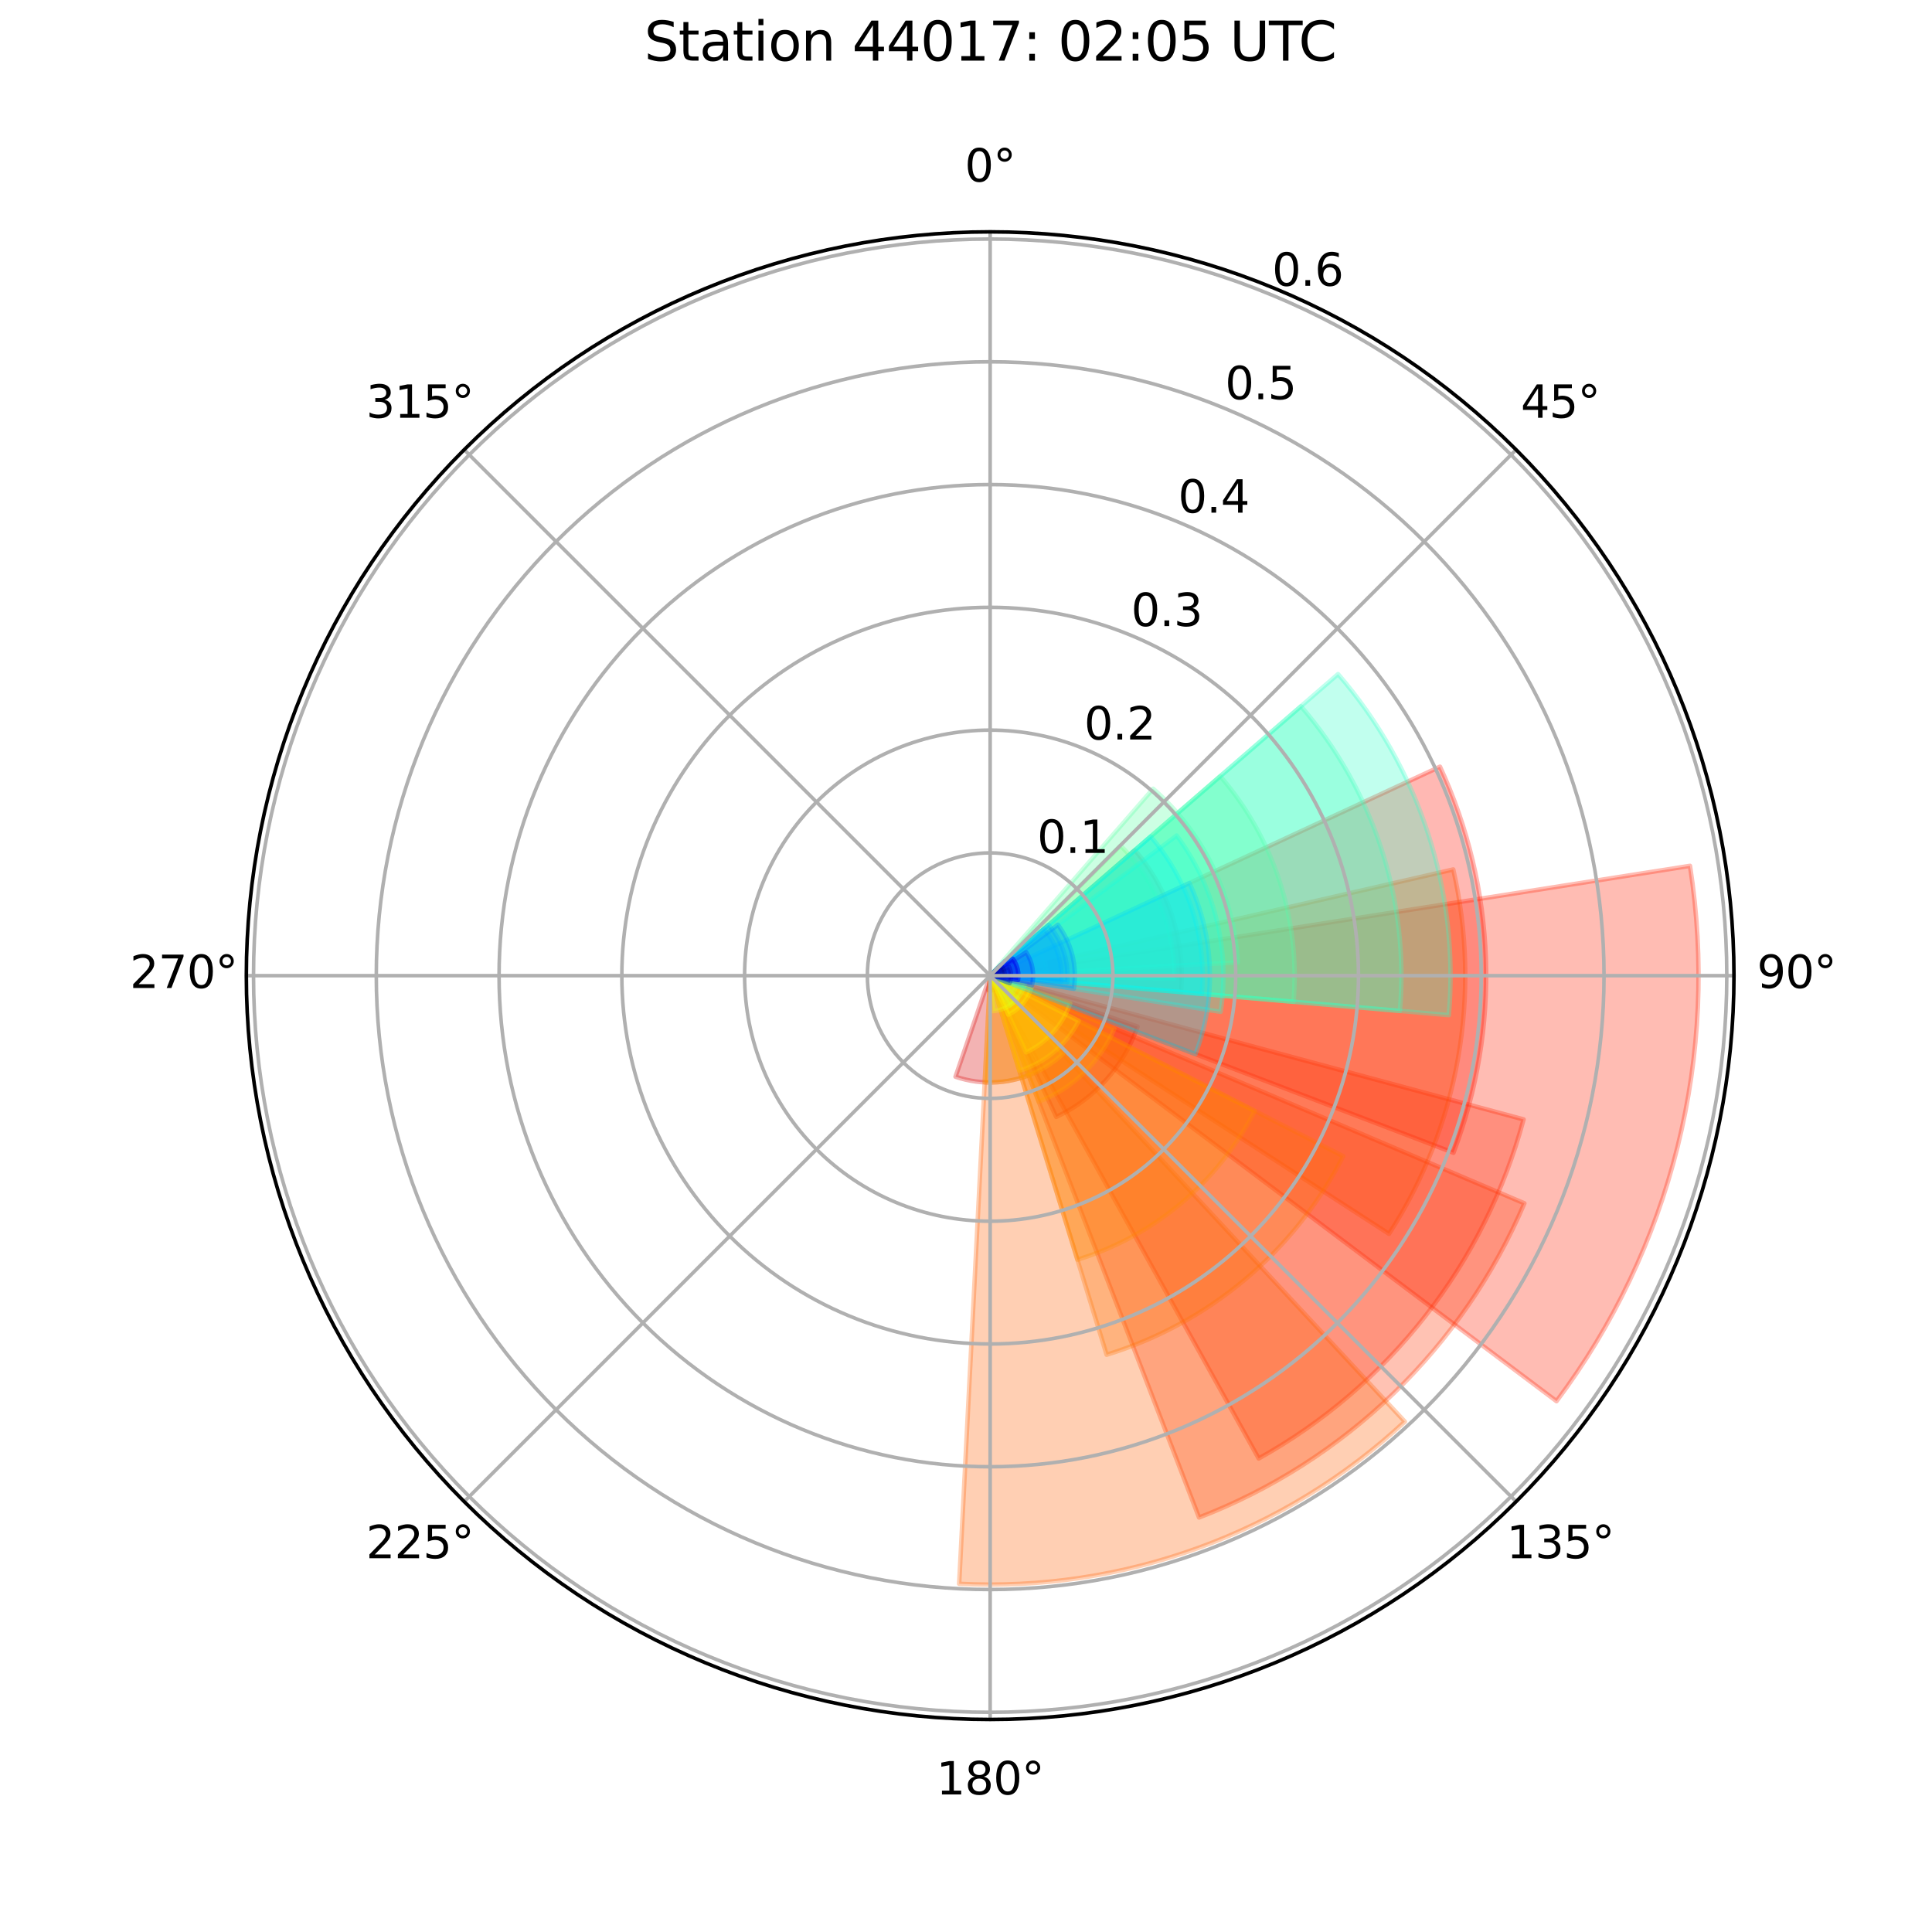 <?xml version="1.0" encoding="utf-8" standalone="no"?>
<!DOCTYPE svg PUBLIC "-//W3C//DTD SVG 1.1//EN"
  "http://www.w3.org/Graphics/SVG/1.1/DTD/svg11.dtd">
<svg height="432pt" version="1.1" viewBox="0 0 432 432" width="432pt" xmlns="http://www.w3.org/2000/svg" xmlns:xlink="http://www.w3.org/1999/xlink">
 <defs>
  <style type="text/css">*{stroke-linecap:butt;stroke-linejoin:round;}</style>
 </defs>
 <g id="figure_1">
  <g id="patch_1">
   <path d="M 0 432 
L 432 432 
L 432 0 
L 0 0 
z
" style="fill:#ffffff;"/>
  </g>
  <g id="axes_1">
   <g id="patch_2">
    <path d="M 387.72 218.16 
C 387.72 196.319 383.418 174.69 375.06 154.512 
C 366.701 134.334 354.45 115.998 339.006 100.554 
C 323.562 85.11 305.226 72.859 285.048 64.5 
C 264.87 56.142 243.241 51.84 221.4 51.84 
C 199.559 51.84 177.93 56.142 157.752 64.5 
C 137.574 72.859 119.238 85.11 103.794 100.554 
C 88.35 115.998 76.099 134.334 67.74 154.512 
C 59.382 174.69 55.08 196.319 55.08 218.16 
C 55.08 240.001 59.382 261.63 67.74 281.808 
C 76.099 301.986 88.35 320.322 103.794 335.766 
C 119.238 351.21 137.574 363.461 157.752 371.82 
C 177.93 380.178 199.559 384.48 221.4 384.48 
C 243.241 384.48 264.87 380.178 285.048 371.82 
C 305.226 363.461 323.562 351.21 339.006 335.766 
C 354.45 320.322 366.701 301.986 375.06 281.808 
C 383.418 261.63 387.72 240.001 387.72 218.16 
M 221.4 218.16 
C 221.4 218.16 221.4 218.16 221.4 218.16 
C 221.4 218.16 221.4 218.16 221.4 218.16 
C 221.4 218.16 221.4 218.16 221.4 218.16 
C 221.4 218.16 221.4 218.16 221.4 218.16 
C 221.4 218.16 221.4 218.16 221.4 218.16 
C 221.4 218.16 221.4 218.16 221.4 218.16 
C 221.4 218.16 221.4 218.16 221.4 218.16 
C 221.4 218.16 221.4 218.16 221.4 218.16 
C 221.4 218.16 221.4 218.16 221.4 218.16 
C 221.4 218.16 221.4 218.16 221.4 218.16 
C 221.4 218.16 221.4 218.16 221.4 218.16 
C 221.4 218.16 221.4 218.16 221.4 218.16 
C 221.4 218.16 221.4 218.16 221.4 218.16 
C 221.4 218.16 221.4 218.16 221.4 218.16 
C 221.4 218.16 221.4 218.16 221.4 218.16 
C 221.4 218.16 221.4 218.16 221.4 218.16 
M 387.72 218.16 
z
" style="fill:#ffffff;"/>
   </g>
   <g id="patch_3">
    <path clip-path="url(#p1854b52573)" d="M 221.4 218.16 
C 221.4 218.16 221.4 218.16 221.4 218.16 
C 221.4 218.16 221.4 218.16 221.4 218.16 
L 221.4 218.16 
C 221.4 218.16 221.4 218.16 221.4 218.16 
C 221.4 218.16 221.4 218.16 221.4 218.16 
z
" style="fill:#800000;opacity:0.3;stroke:#800000;stroke-linejoin:miter;"/>
   </g>
   <g id="patch_4">
    <path clip-path="url(#p1854b52573)" d="M 221.4 218.16 
C 221.4 218.16 221.4 218.16 221.4 218.16 
C 221.4 218.16 221.4 218.16 221.4 218.16 
L 221.4 218.16 
C 221.4 218.16 221.4 218.16 221.4 218.16 
C 221.4 218.16 221.4 218.16 221.4 218.16 
z
" style="fill:#890000;opacity:0.3;stroke:#890000;stroke-linejoin:miter;"/>
   </g>
   <g id="patch_5">
    <path clip-path="url(#p1854b52573)" d="M 221.4 218.16 
C 221.4 218.16 221.4 218.16 221.4 218.16 
C 221.4 218.16 221.4 218.16 221.4 218.16 
L 221.4 218.16 
C 221.4 218.16 221.4 218.16 221.4 218.16 
C 221.4 218.16 221.4 218.16 221.4 218.16 
z
" style="fill:#960000;opacity:0.3;stroke:#960000;stroke-linejoin:miter;"/>
   </g>
   <g id="patch_6">
    <path clip-path="url(#p1854b52573)" d="M 221.4 218.16 
C 221.4 218.16 221.4 218.16 221.4 218.16 
C 221.4 218.16 221.4 218.16 221.4 218.16 
L 221.4 218.16 
C 221.4 218.16 221.4 218.16 221.4 218.16 
C 221.4 218.16 221.4 218.16 221.4 218.16 
z
" style="fill:#a40000;opacity:0.3;stroke:#a40000;stroke-linejoin:miter;"/>
   </g>
   <g id="patch_7">
    <path clip-path="url(#p1854b52573)" d="M 221.4 218.16 
C 221.4 218.16 221.4 218.16 221.4 218.16 
C 221.4 218.16 221.4 218.16 221.4 218.16 
L 221.4 218.16 
C 221.4 218.16 221.4 218.16 221.4 218.16 
C 221.4 218.16 221.4 218.16 221.4 218.16 
z
" style="fill:#b20000;opacity:0.3;stroke:#b20000;stroke-linejoin:miter;"/>
   </g>
   <g id="patch_8">
    <path clip-path="url(#p1854b52573)" d="M 221.4 218.16 
C 221.4 218.16 221.4 218.16 221.4 218.16 
C 221.4 218.16 221.4 218.16 221.4 218.16 
L 221.4 218.16 
C 221.4 218.16 221.4 218.16 221.4 218.16 
C 221.4 218.16 221.4 218.16 221.4 218.16 
z
" style="fill:#bf0000;opacity:0.3;stroke:#bf0000;stroke-linejoin:miter;"/>
   </g>
   <g id="patch_9">
    <path clip-path="url(#p1854b52573)" d="M 221.4 218.16 
C 221.4 218.16 221.4 218.16 221.4 218.16 
C 221.4 218.16 221.4 218.16 221.4 218.16 
L 221.003 221.43 
C 221.441 221.483 221.884 221.448 222.308 221.327 
C 222.732 221.205 223.127 221 223.47 220.723 
z
" style="fill:#c80000;opacity:0.3;stroke:#c80000;stroke-linejoin:miter;"/>
   </g>
   <g id="patch_10">
    <path clip-path="url(#p1854b52573)" d="M 221.4 218.16 
C 221.4 218.16 221.4 218.16 221.4 218.16 
C 221.4 218.16 221.4 218.16 221.4 218.16 
L 213.656 240.753 
C 216.679 241.789 219.879 242.208 223.066 241.985 
C 226.253 241.762 229.364 240.902 232.213 239.456 
z
" style="fill:#d60000;opacity:0.3;stroke:#d60000;stroke-linejoin:miter;"/>
   </g>
   <g id="patch_11">
    <path clip-path="url(#p1854b52573)" d="M 221.4 218.16 
C 221.4 218.16 221.4 218.16 221.4 218.16 
C 221.4 218.16 221.4 218.16 221.4 218.16 
L 236.179 249.737 
C 240.404 247.76 244.189 244.955 247.309 241.489 
C 250.43 238.023 252.824 233.966 254.349 229.558 
z
" style="fill:#e40000;opacity:0.3;stroke:#e40000;stroke-linejoin:miter;"/>
   </g>
   <g id="patch_12">
    <path clip-path="url(#p1854b52573)" d="M 221.4 218.16 
C 221.4 218.16 221.4 218.16 221.4 218.16 
C 221.4 218.16 221.4 218.16 221.4 218.16 
L 264.068 221.832 
C 264.559 216.124 263.9 210.375 262.13 204.926 
C 260.359 199.477 257.513 194.439 253.761 190.11 
z
" style="fill:#f10800;opacity:0.3;stroke:#f10800;stroke-linejoin:miter;"/>
   </g>
   <g id="patch_13">
    <path clip-path="url(#p1854b52573)" d="M 221.4 218.16 
C 221.4 218.16 221.4 218.16 221.4 218.16 
C 221.4 218.16 221.4 218.16 221.4 218.16 
L 324.998 257.758 
C 330.295 243.899 332.758 229.117 332.24 214.289 
C 331.722 199.462 328.234 184.887 321.983 171.432 
z
" style="fill:#ff1300;opacity:0.3;stroke:#ff1300;stroke-linejoin:miter;"/>
   </g>
   <g id="patch_14">
    <path clip-path="url(#p1854b52573)" d="M 221.4 218.16 
C 221.4 218.16 221.4 218.16 221.4 218.16 
C 221.4 218.16 221.4 218.16 221.4 218.16 
L 348.04 313.307 
C 360.768 296.366 369.968 277.041 375.095 256.48 
C 380.221 235.92 381.17 214.538 377.885 193.604 
z
" style="fill:#ff1e00;opacity:0.3;stroke:#ff1e00;stroke-linejoin:miter;"/>
   </g>
   <g id="patch_15">
    <path clip-path="url(#p1854b52573)" d="M 221.4 218.16 
C 221.4 218.16 221.4 218.16 221.4 218.16 
C 221.4 218.16 221.4 218.16 221.4 218.16 
L 281.445 326.121 
C 295.888 318.088 308.573 307.239 318.747 294.216 
C 328.922 281.193 336.38 266.26 340.68 250.303 
z
" style="fill:#ff2500;opacity:0.3;stroke:#ff2500;stroke-linejoin:miter;"/>
   </g>
   <g id="patch_16">
    <path clip-path="url(#p1854b52573)" d="M 221.4 218.16 
C 221.4 218.16 221.4 218.16 221.4 218.16 
C 221.4 218.16 221.4 218.16 221.4 218.16 
L 268.107 339.319 
C 284.315 333.07 299.106 323.633 311.601 311.566 
C 324.097 299.499 334.045 285.047 340.855 269.067 
z
" style="fill:#ff3400;opacity:0.3;stroke:#ff3400;stroke-linejoin:miter;"/>
   </g>
   <g id="patch_17">
    <path clip-path="url(#p1854b52573)" d="M 221.4 218.16 
C 221.4 218.16 221.4 218.16 221.4 218.16 
C 221.4 218.16 221.4 218.16 221.4 218.16 
L 310.583 275.896 
C 318.307 263.965 323.559 250.605 326.027 236.608 
C 328.494 222.612 328.129 208.261 324.952 194.409 
z
" style="fill:#ff4a00;opacity:0.3;stroke:#ff4a00;stroke-linejoin:miter;"/>
   </g>
   <g id="patch_18">
    <path clip-path="url(#p1854b52573)" d="M 221.4 218.16 
C 221.4 218.16 221.4 218.16 221.4 218.16 
C 221.4 218.16 221.4 218.16 221.4 218.16 
L 214.468 354.147 
C 232.659 355.074 250.854 352.342 267.971 346.112 
C 285.088 339.882 300.782 330.28 314.121 317.876 
z
" style="fill:#ff6000;opacity:0.3;stroke:#ff6000;stroke-linejoin:miter;"/>
   </g>
   <g id="patch_19">
    <path clip-path="url(#p1854b52573)" d="M 221.4 218.16 
C 221.4 218.16 221.4 218.16 221.4 218.16 
C 221.4 218.16 221.4 218.16 221.4 218.16 
L 247.446 302.92 
C 258.785 299.435 269.31 293.711 278.397 286.086 
C 287.484 278.461 294.949 269.09 300.349 258.528 
z
" style="fill:#ff7300;opacity:0.3;stroke:#ff7300;stroke-linejoin:miter;"/>
   </g>
   <g id="patch_20">
    <path clip-path="url(#p1854b52573)" d="M 221.4 218.16 
C 221.4 218.16 221.4 218.16 221.4 218.16 
C 221.4 218.16 221.4 218.16 221.4 218.16 
L 240.914 281.664 
C 249.41 279.053 257.295 274.765 264.103 269.052 
C 270.912 263.339 276.505 256.318 280.551 248.405 
z
" style="fill:#ff8900;opacity:0.3;stroke:#ff8900;stroke-linejoin:miter;"/>
   </g>
   <g id="patch_21">
    <path clip-path="url(#p1854b52573)" d="M 221.4 218.16 
C 221.4 218.16 221.4 218.16 221.4 218.16 
C 221.4 218.16 221.4 218.16 221.4 218.16 
L 232.262 246.336 
C 236.031 244.883 239.471 242.689 242.377 239.882 
C 245.283 237.076 247.596 233.715 249.18 229.999 
z
" style="fill:#ff9f00;opacity:0.3;stroke:#ff9f00;stroke-linejoin:miter;"/>
   </g>
   <g id="patch_22">
    <path clip-path="url(#p1854b52573)" d="M 221.4 218.16 
C 221.4 218.16 221.4 218.16 221.4 218.16 
C 221.4 218.16 221.4 218.16 221.4 218.16 
L 220.184 242.013 
C 223.375 242.175 226.566 241.696 229.569 240.603 
C 232.571 239.51 235.324 237.826 237.664 235.651 
z
" style="fill:#ffb200;opacity:0.3;stroke:#ffb200;stroke-linejoin:miter;"/>
   </g>
   <g id="patch_23">
    <path clip-path="url(#p1854b52573)" d="M 221.4 218.16 
C 221.4 218.16 221.4 218.16 221.4 218.16 
C 221.4 218.16 221.4 218.16 221.4 218.16 
L 227.932 239.415 
C 230.775 238.542 233.415 237.106 235.693 235.194 
C 237.972 233.282 239.844 230.932 241.198 228.283 
z
" style="fill:#ffc800;opacity:0.3;stroke:#ffc800;stroke-linejoin:miter;"/>
   </g>
   <g id="patch_24">
    <path clip-path="url(#p1854b52573)" d="M 221.4 218.16 
C 221.4 218.16 221.4 218.16 221.4 218.16 
C 221.4 218.16 221.4 218.16 221.4 218.16 
L 229.43 235.316 
C 231.725 234.242 233.781 232.718 235.477 230.835 
C 237.172 228.952 238.473 226.747 239.301 224.352 
z
" style="fill:#ffde00;opacity:0.3;stroke:#ffde00;stroke-linejoin:miter;"/>
   </g>
   <g id="patch_25">
    <path clip-path="url(#p1854b52573)" d="M 221.4 218.16 
C 221.4 218.16 221.4 218.16 221.4 218.16 
C 221.4 218.16 221.4 218.16 221.4 218.16 
L 225.473 226.862 
C 226.637 226.317 227.68 225.544 228.54 224.589 
C 229.4 223.634 230.06 222.516 230.48 221.301 
z
" style="fill:#fbf100;opacity:0.3;stroke:#fbf100;stroke-linejoin:miter;"/>
   </g>
   <g id="patch_26">
    <path clip-path="url(#p1854b52573)" d="M 221.4 218.16 
C 221.4 218.16 221.4 218.16 221.4 218.16 
C 221.4 218.16 221.4 218.16 221.4 218.16 
L 222.105 226.09 
C 223.166 225.996 224.197 225.689 225.138 225.189 
C 226.078 224.689 226.908 224.006 227.58 223.179 
z
" style="fill:#e7ff0f;opacity:0.3;stroke:#e7ff0f;stroke-linejoin:miter;"/>
   </g>
   <g id="patch_27">
    <path clip-path="url(#p1854b52573)" d="M 221.4 218.16 
C 221.4 218.16 221.4 218.16 221.4 218.16 
C 221.4 218.16 221.4 218.16 221.4 218.16 
L 225.745 224.831 
C 226.638 224.249 227.405 223.495 228 222.612 
C 228.596 221.729 229.008 220.735 229.213 219.69 
z
" style="fill:#d4ff23;opacity:0.3;stroke:#d4ff23;stroke-linejoin:miter;"/>
   </g>
   <g id="patch_28">
    <path clip-path="url(#p1854b52573)" d="M 221.4 218.16 
C 221.4 218.16 221.4 218.16 221.4 218.16 
C 221.4 218.16 221.4 218.16 221.4 218.16 
L 226.448 221.953 
C 226.955 221.277 227.322 220.507 227.526 219.688 
C 227.731 218.868 227.769 218.016 227.638 217.181 
z
" style="fill:#c4ff33;opacity:0.3;stroke:#c4ff33;stroke-linejoin:miter;"/>
   </g>
   <g id="patch_29">
    <path clip-path="url(#p1854b52573)" d="M 221.4 218.16 
C 221.4 218.16 221.4 218.16 221.4 218.16 
C 221.4 218.16 221.4 218.16 221.4 218.16 
L 228.836 221.002 
C 229.217 220.008 229.393 218.947 229.356 217.882 
C 229.319 216.818 229.069 215.772 228.62 214.806 
z
" style="fill:#b1ff46;opacity:0.3;stroke:#b1ff46;stroke-linejoin:miter;"/>
   </g>
   <g id="patch_30">
    <path clip-path="url(#p1854b52573)" d="M 221.4 218.16 
C 221.4 218.16 221.4 218.16 221.4 218.16 
C 221.4 218.16 221.4 218.16 221.4 218.16 
L 230.592 220.956 
C 230.967 219.726 231.09 218.434 230.956 217.156 
C 230.821 215.877 230.432 214.639 229.81 213.514 
z
" style="fill:#9dff5a;opacity:0.3;stroke:#9dff5a;stroke-linejoin:miter;"/>
   </g>
   <g id="patch_31">
    <path clip-path="url(#p1854b52573)" d="M 221.4 218.16 
C 221.4 218.16 221.4 218.16 221.4 218.16 
C 221.4 218.16 221.4 218.16 221.4 218.16 
L 233.982 219.243 
C 234.126 217.56 233.932 215.864 233.41 214.258 
C 232.888 212.651 232.049 211.165 230.942 209.889 
z
" style="fill:#8dff6a;opacity:0.3;stroke:#8dff6a;stroke-linejoin:miter;"/>
   </g>
   <g id="patch_32">
    <path clip-path="url(#p1854b52573)" d="M 221.4 218.16 
C 221.4 218.16 221.4 218.16 221.4 218.16 
C 221.4 218.16 221.4 218.16 221.4 218.16 
L 262.573 218.82 
C 262.662 213.312 261.644 207.842 259.58 202.734 
C 257.516 197.627 254.449 192.985 250.559 189.084 
z
" style="fill:#7aff7d;opacity:0.3;stroke:#7aff7d;stroke-linejoin:miter;"/>
   </g>
   <g id="patch_33">
    <path clip-path="url(#p1854b52573)" d="M 221.4 218.16 
C 221.4 218.16 221.4 218.16 221.4 218.16 
C 221.4 218.16 221.4 218.16 221.4 218.16 
L 289.231 223.997 
C 290.012 214.923 288.964 205.784 286.15 197.122 
C 283.335 188.46 278.811 180.45 272.846 173.568 
z
" style="fill:#66ff90;opacity:0.3;stroke:#66ff90;stroke-linejoin:miter;"/>
   </g>
   <g id="patch_34">
    <path clip-path="url(#p1854b52573)" d="M 221.4 218.16 
C 221.4 218.16 221.4 218.16 221.4 218.16 
C 221.4 218.16 221.4 218.16 221.4 218.16 
L 276.774 215.179 
C 276.375 207.771 274.493 200.518 271.241 193.851 
C 267.989 187.183 263.432 181.235 257.841 176.36 
z
" style="fill:#56ffa0;opacity:0.3;stroke:#56ffa0;stroke-linejoin:miter;"/>
   </g>
   <g id="patch_35">
    <path clip-path="url(#p1854b52573)" d="M 221.4 218.16 
C 221.4 218.16 221.4 218.16 221.4 218.16 
C 221.4 218.16 221.4 218.16 221.4 218.16 
L 313.027 226.045 
C 314.081 213.787 312.666 201.442 308.864 189.741 
C 305.062 178.041 298.951 167.221 290.893 157.924 
z
" style="fill:#43ffb4;opacity:0.3;stroke:#43ffb4;stroke-linejoin:miter;"/>
   </g>
   <g id="patch_36">
    <path clip-path="url(#p1854b52573)" d="M 221.4 218.16 
C 221.4 218.16 221.4 218.16 221.4 218.16 
C 221.4 218.16 221.4 218.16 221.4 218.16 
L 323.967 226.986 
C 325.148 213.265 323.563 199.446 319.308 186.348 
C 315.052 173.25 308.211 161.139 299.191 150.732 
z
" style="fill:#30ffc7;opacity:0.3;stroke:#30ffc7;stroke-linejoin:miter;"/>
   </g>
   <g id="patch_37">
    <path clip-path="url(#p1854b52573)" d="M 221.4 218.16 
C 221.4 218.16 221.4 218.16 221.4 218.16 
C 221.4 218.16 221.4 218.16 221.4 218.16 
L 272.929 226.246 
C 274.011 219.353 273.698 212.312 272.01 205.541 
C 270.322 198.771 267.292 192.408 263.101 186.829 
z
" style="fill:#1fffd7;opacity:0.3;stroke:#1fffd7;stroke-linejoin:miter;"/>
   </g>
   <g id="patch_38">
    <path clip-path="url(#p1854b52573)" d="M 221.4 218.16 
C 221.4 218.16 221.4 218.16 221.4 218.16 
C 221.4 218.16 221.4 218.16 221.4 218.16 
L 268.718 222.232 
C 269.262 215.902 268.531 209.526 266.568 203.484 
C 264.605 197.442 261.449 191.854 257.287 187.053 
z
" style="fill:#0cf4eb;opacity:0.3;stroke:#0cf4eb;stroke-linejoin:miter;"/>
   </g>
   <g id="patch_39">
    <path clip-path="url(#p1854b52573)" d="M 221.4 218.16 
C 221.4 218.16 221.4 218.16 221.4 218.16 
C 221.4 218.16 221.4 218.16 221.4 218.16 
L 267.301 235.705 
C 269.648 229.564 270.739 223.015 270.51 216.445 
C 270.28 209.875 268.735 203.418 265.965 197.456 
z
" style="fill:#00dcfe;opacity:0.3;stroke:#00dcfe;stroke-linejoin:miter;"/>
   </g>
   <g id="patch_40">
    <path clip-path="url(#p1854b52573)" d="M 221.4 218.16 
C 221.4 218.16 221.4 218.16 221.4 218.16 
C 221.4 218.16 221.4 218.16 221.4 218.16 
L 237.264 219.525 
C 237.446 217.403 237.201 215.266 236.543 213.24 
C 235.885 211.214 234.827 209.341 233.432 207.731 
z
" style="fill:#00c8ff;opacity:0.3;stroke:#00c8ff;stroke-linejoin:miter;"/>
   </g>
   <g id="patch_41">
    <path clip-path="url(#p1854b52573)" d="M 221.4 218.16 
C 221.4 218.16 221.4 218.16 221.4 218.16 
C 221.4 218.16 221.4 218.16 221.4 218.16 
L 238.631 219.643 
C 238.83 217.338 238.563 215.016 237.848 212.816 
C 237.134 210.615 235.984 208.58 234.469 206.832 
z
" style="fill:#00b0ff;opacity:0.3;stroke:#00b0ff;stroke-linejoin:miter;"/>
   </g>
   <g id="patch_42">
    <path clip-path="url(#p1854b52573)" d="M 221.4 218.16 
C 221.4 218.16 221.4 218.16 221.4 218.16 
C 221.4 218.16 221.4 218.16 221.4 218.16 
L 240.113 221.097 
C 240.506 218.593 240.392 216.036 239.779 213.577 
C 239.166 211.119 238.066 208.808 236.544 206.782 
z
" style="fill:#008cff;opacity:0.3;stroke:#008cff;stroke-linejoin:miter;"/>
   </g>
   <g id="patch_43">
    <path clip-path="url(#p1854b52573)" d="M 221.4 218.16 
C 221.4 218.16 221.4 218.16 221.4 218.16 
C 221.4 218.16 221.4 218.16 221.4 218.16 
L 226.066 218.235 
C 226.076 217.611 225.961 216.991 225.727 216.412 
C 225.493 215.833 225.146 215.307 224.705 214.865 
z
" style="fill:#0060ff;opacity:0.3;stroke:#0060ff;stroke-linejoin:miter;"/>
   </g>
   <g id="patch_44">
    <path clip-path="url(#p1854b52573)" d="M 221.4 218.16 
C 221.4 218.16 221.4 218.16 221.4 218.16 
C 221.4 218.16 221.4 218.16 221.4 218.16 
L 230.765 220.308 
C 231.052 219.055 231.086 217.757 230.862 216.492 
C 230.639 215.226 230.164 214.017 229.466 212.938 
z
" style="fill:#0035ff;opacity:0.3;stroke:#0035ff;stroke-linejoin:miter;"/>
   </g>
   <g id="patch_45">
    <path clip-path="url(#p1854b52573)" d="M 221.4 218.16 
C 221.4 218.16 221.4 218.16 221.4 218.16 
C 221.4 218.16 221.4 218.16 221.4 218.16 
L 227.638 219.139 
C 227.769 218.304 227.731 217.452 227.526 216.632 
C 227.322 215.813 226.955 215.043 226.448 214.367 
z
" style="fill:#0005ff;opacity:0.3;stroke:#0005ff;stroke-linejoin:miter;"/>
   </g>
   <g id="patch_46">
    <path clip-path="url(#p1854b52573)" d="M 221.4 218.16 
C 221.4 218.16 221.4 218.16 221.4 218.16 
C 221.4 218.16 221.4 218.16 221.4 218.16 
L 227.638 219.139 
C 227.769 218.304 227.731 217.452 227.526 216.632 
C 227.322 215.813 226.955 215.043 226.448 214.367 
z
" style="fill:#0000e4;opacity:0.3;stroke:#0000e4;stroke-linejoin:miter;"/>
   </g>
   <g id="patch_47">
    <path clip-path="url(#p1854b52573)" d="M 221.4 218.16 
C 221.4 218.16 221.4 218.16 221.4 218.16 
C 221.4 218.16 221.4 218.16 221.4 218.16 
L 225.759 219.826 
C 225.982 219.243 226.086 218.621 226.064 217.997 
C 226.042 217.373 225.895 216.76 225.632 216.194 
z
" style="fill:#0000b2;opacity:0.3;stroke:#0000b2;stroke-linejoin:miter;"/>
   </g>
   <g id="patch_48">
    <path clip-path="url(#p1854b52573)" d="M 221.4 218.16 
C 221.4 218.16 221.4 218.16 221.4 218.16 
C 221.4 218.16 221.4 218.16 221.4 218.16 
L 224.694 218.213 
C 224.701 217.772 224.619 217.335 224.454 216.926 
C 224.289 216.517 224.044 216.146 223.733 215.834 
z
" style="fill:#000080;opacity:0.3;stroke:#000080;stroke-linejoin:miter;"/>
   </g>
   <g id="matplotlib.axis_1">
    <g id="xtick_1">
     <g id="line2d_1">
      <path clip-path="url(#p1854b52573)" d="M 221.4 218.16 
L 221.4 51.84 
" style="fill:none;stroke:#b0b0b0;stroke-linecap:square;stroke-width:0.8;"/>
     </g>
     <g id="text_1">
      <!-- 0° -->
      <g transform="translate(215.719 40.599)scale(0.1 -0.1)">
       <defs>
        <path d="M 2034 4250 
Q 1547 4250 1301 3770 
Q 1056 3291 1056 2328 
Q 1056 1369 1301 889 
Q 1547 409 2034 409 
Q 2525 409 2770 889 
Q 3016 1369 3016 2328 
Q 3016 3291 2770 3770 
Q 2525 4250 2034 4250 
z
M 2034 4750 
Q 2819 4750 3233 4129 
Q 3647 3509 3647 2328 
Q 3647 1150 3233 529 
Q 2819 -91 2034 -91 
Q 1250 -91 836 529 
Q 422 1150 422 2328 
Q 422 3509 836 4129 
Q 1250 4750 2034 4750 
z
" id="DejaVuSans-30" transform="scale(0.016)"/>
        <path d="M 1600 4347 
Q 1350 4347 1178 4173 
Q 1006 4000 1006 3750 
Q 1006 3503 1178 3333 
Q 1350 3163 1600 3163 
Q 1850 3163 2022 3333 
Q 2194 3503 2194 3750 
Q 2194 3997 2020 4172 
Q 1847 4347 1600 4347 
z
M 1600 4750 
Q 1800 4750 1984 4673 
Q 2169 4597 2303 4453 
Q 2447 4313 2519 4134 
Q 2591 3956 2591 3750 
Q 2591 3338 2302 3052 
Q 2013 2766 1594 2766 
Q 1172 2766 890 3047 
Q 609 3328 609 3750 
Q 609 4169 896 4459 
Q 1184 4750 1600 4750 
z
" id="DejaVuSans-b0" transform="scale(0.016)"/>
       </defs>
       <use xlink:href="#DejaVuSans-30"/>
       <use x="63.623" xlink:href="#DejaVuSans-b0"/>
      </g>
     </g>
    </g>
    <g id="xtick_2">
     <g id="line2d_2">
      <path clip-path="url(#p1854b52573)" d="M 221.4 218.16 
L 339.006 100.554 
" style="fill:none;stroke:#b0b0b0;stroke-linecap:square;stroke-width:0.8;"/>
     </g>
     <g id="text_2">
      <!-- 45° -->
      <g transform="translate(340.043 93.414)scale(0.1 -0.1)">
       <defs>
        <path d="M 2419 4116 
L 825 1625 
L 2419 1625 
L 2419 4116 
z
M 2253 4666 
L 3047 4666 
L 3047 1625 
L 3713 1625 
L 3713 1100 
L 3047 1100 
L 3047 0 
L 2419 0 
L 2419 1100 
L 313 1100 
L 313 1709 
L 2253 4666 
z
" id="DejaVuSans-34" transform="scale(0.016)"/>
        <path d="M 691 4666 
L 3169 4666 
L 3169 4134 
L 1269 4134 
L 1269 2991 
Q 1406 3038 1543 3061 
Q 1681 3084 1819 3084 
Q 2600 3084 3056 2656 
Q 3513 2228 3513 1497 
Q 3513 744 3044 326 
Q 2575 -91 1722 -91 
Q 1428 -91 1123 -41 
Q 819 9 494 109 
L 494 744 
Q 775 591 1075 516 
Q 1375 441 1709 441 
Q 2250 441 2565 725 
Q 2881 1009 2881 1497 
Q 2881 1984 2565 2268 
Q 2250 2553 1709 2553 
Q 1456 2553 1204 2497 
Q 953 2441 691 2322 
L 691 4666 
z
" id="DejaVuSans-35" transform="scale(0.016)"/>
       </defs>
       <use xlink:href="#DejaVuSans-34"/>
       <use x="63.623" xlink:href="#DejaVuSans-35"/>
       <use x="127.246" xlink:href="#DejaVuSans-b0"/>
      </g>
     </g>
    </g>
    <g id="xtick_3">
     <g id="line2d_3">
      <path clip-path="url(#p1854b52573)" d="M 221.4 218.16 
L 387.72 218.16 
" style="fill:none;stroke:#b0b0b0;stroke-linecap:square;stroke-width:0.8;"/>
     </g>
     <g id="text_3">
      <!-- 90° -->
      <g transform="translate(392.858 220.919)scale(0.1 -0.1)">
       <defs>
        <path d="M 703 97 
L 703 672 
Q 941 559 1184 500 
Q 1428 441 1663 441 
Q 2288 441 2617 861 
Q 2947 1281 2994 2138 
Q 2813 1869 2534 1725 
Q 2256 1581 1919 1581 
Q 1219 1581 811 2004 
Q 403 2428 403 3163 
Q 403 3881 828 4315 
Q 1253 4750 1959 4750 
Q 2769 4750 3195 4129 
Q 3622 3509 3622 2328 
Q 3622 1225 3098 567 
Q 2575 -91 1691 -91 
Q 1453 -91 1209 -44 
Q 966 3 703 97 
z
M 1959 2075 
Q 2384 2075 2632 2365 
Q 2881 2656 2881 3163 
Q 2881 3666 2632 3958 
Q 2384 4250 1959 4250 
Q 1534 4250 1286 3958 
Q 1038 3666 1038 3163 
Q 1038 2656 1286 2365 
Q 1534 2075 1959 2075 
z
" id="DejaVuSans-39" transform="scale(0.016)"/>
       </defs>
       <use xlink:href="#DejaVuSans-39"/>
       <use x="63.623" xlink:href="#DejaVuSans-30"/>
       <use x="127.246" xlink:href="#DejaVuSans-b0"/>
      </g>
     </g>
    </g>
    <g id="xtick_4">
     <g id="line2d_4">
      <path clip-path="url(#p1854b52573)" d="M 221.4 218.16 
L 339.006 335.766 
" style="fill:none;stroke:#b0b0b0;stroke-linecap:square;stroke-width:0.8;"/>
     </g>
     <g id="text_4">
      <!-- 135° -->
      <g transform="translate(336.862 348.425)scale(0.1 -0.1)">
       <defs>
        <path d="M 794 531 
L 1825 531 
L 1825 4091 
L 703 3866 
L 703 4441 
L 1819 4666 
L 2450 4666 
L 2450 531 
L 3481 531 
L 3481 0 
L 794 0 
L 794 531 
z
" id="DejaVuSans-31" transform="scale(0.016)"/>
        <path d="M 2597 2516 
Q 3050 2419 3304 2112 
Q 3559 1806 3559 1356 
Q 3559 666 3084 287 
Q 2609 -91 1734 -91 
Q 1441 -91 1130 -33 
Q 819 25 488 141 
L 488 750 
Q 750 597 1062 519 
Q 1375 441 1716 441 
Q 2309 441 2620 675 
Q 2931 909 2931 1356 
Q 2931 1769 2642 2001 
Q 2353 2234 1838 2234 
L 1294 2234 
L 1294 2753 
L 1863 2753 
Q 2328 2753 2575 2939 
Q 2822 3125 2822 3475 
Q 2822 3834 2567 4026 
Q 2313 4219 1838 4219 
Q 1578 4219 1281 4162 
Q 984 4106 628 3988 
L 628 4550 
Q 988 4650 1302 4700 
Q 1616 4750 1894 4750 
Q 2613 4750 3031 4423 
Q 3450 4097 3450 3541 
Q 3450 3153 3228 2886 
Q 3006 2619 2597 2516 
z
" id="DejaVuSans-33" transform="scale(0.016)"/>
       </defs>
       <use xlink:href="#DejaVuSans-31"/>
       <use x="63.623" xlink:href="#DejaVuSans-33"/>
       <use x="127.246" xlink:href="#DejaVuSans-35"/>
       <use x="190.869" xlink:href="#DejaVuSans-b0"/>
      </g>
     </g>
    </g>
    <g id="xtick_5">
     <g id="line2d_5">
      <path clip-path="url(#p1854b52573)" d="M 221.4 218.16 
L 221.4 384.48 
" style="fill:none;stroke:#b0b0b0;stroke-linecap:square;stroke-width:0.8;"/>
     </g>
     <g id="text_5">
      <!-- 180° -->
      <g transform="translate(209.356 401.239)scale(0.1 -0.1)">
       <defs>
        <path d="M 2034 2216 
Q 1584 2216 1326 1975 
Q 1069 1734 1069 1313 
Q 1069 891 1326 650 
Q 1584 409 2034 409 
Q 2484 409 2743 651 
Q 3003 894 3003 1313 
Q 3003 1734 2745 1975 
Q 2488 2216 2034 2216 
z
M 1403 2484 
Q 997 2584 770 2862 
Q 544 3141 544 3541 
Q 544 4100 942 4425 
Q 1341 4750 2034 4750 
Q 2731 4750 3128 4425 
Q 3525 4100 3525 3541 
Q 3525 3141 3298 2862 
Q 3072 2584 2669 2484 
Q 3125 2378 3379 2068 
Q 3634 1759 3634 1313 
Q 3634 634 3220 271 
Q 2806 -91 2034 -91 
Q 1263 -91 848 271 
Q 434 634 434 1313 
Q 434 1759 690 2068 
Q 947 2378 1403 2484 
z
M 1172 3481 
Q 1172 3119 1398 2916 
Q 1625 2713 2034 2713 
Q 2441 2713 2670 2916 
Q 2900 3119 2900 3481 
Q 2900 3844 2670 4047 
Q 2441 4250 2034 4250 
Q 1625 4250 1398 4047 
Q 1172 3844 1172 3481 
z
" id="DejaVuSans-38" transform="scale(0.016)"/>
       </defs>
       <use xlink:href="#DejaVuSans-31"/>
       <use x="63.623" xlink:href="#DejaVuSans-38"/>
       <use x="127.246" xlink:href="#DejaVuSans-30"/>
       <use x="190.869" xlink:href="#DejaVuSans-b0"/>
      </g>
     </g>
    </g>
    <g id="xtick_6">
     <g id="line2d_6">
      <path clip-path="url(#p1854b52573)" d="M 221.4 218.16 
L 103.794 335.766 
" style="fill:none;stroke:#b0b0b0;stroke-linecap:square;stroke-width:0.8;"/>
     </g>
     <g id="text_6">
      <!-- 225° -->
      <g transform="translate(81.851 348.425)scale(0.1 -0.1)">
       <defs>
        <path d="M 1228 531 
L 3431 531 
L 3431 0 
L 469 0 
L 469 531 
Q 828 903 1448 1529 
Q 2069 2156 2228 2338 
Q 2531 2678 2651 2914 
Q 2772 3150 2772 3378 
Q 2772 3750 2511 3984 
Q 2250 4219 1831 4219 
Q 1534 4219 1204 4116 
Q 875 4013 500 3803 
L 500 4441 
Q 881 4594 1212 4672 
Q 1544 4750 1819 4750 
Q 2544 4750 2975 4387 
Q 3406 4025 3406 3419 
Q 3406 3131 3298 2873 
Q 3191 2616 2906 2266 
Q 2828 2175 2409 1742 
Q 1991 1309 1228 531 
z
" id="DejaVuSans-32" transform="scale(0.016)"/>
       </defs>
       <use xlink:href="#DejaVuSans-32"/>
       <use x="63.623" xlink:href="#DejaVuSans-32"/>
       <use x="127.246" xlink:href="#DejaVuSans-35"/>
       <use x="190.869" xlink:href="#DejaVuSans-b0"/>
      </g>
     </g>
    </g>
    <g id="xtick_7">
     <g id="line2d_7">
      <path clip-path="url(#p1854b52573)" d="M 221.4 218.16 
L 55.08 218.16 
" style="fill:none;stroke:#b0b0b0;stroke-linecap:square;stroke-width:0.8;"/>
     </g>
     <g id="text_7">
      <!-- 270° -->
      <g transform="translate(29.036 220.919)scale(0.1 -0.1)">
       <defs>
        <path d="M 525 4666 
L 3525 4666 
L 3525 4397 
L 1831 0 
L 1172 0 
L 2766 4134 
L 525 4134 
L 525 4666 
z
" id="DejaVuSans-37" transform="scale(0.016)"/>
       </defs>
       <use xlink:href="#DejaVuSans-32"/>
       <use x="63.623" xlink:href="#DejaVuSans-37"/>
       <use x="127.246" xlink:href="#DejaVuSans-30"/>
       <use x="190.869" xlink:href="#DejaVuSans-b0"/>
      </g>
     </g>
    </g>
    <g id="xtick_8">
     <g id="line2d_8">
      <path clip-path="url(#p1854b52573)" d="M 221.4 218.16 
L 103.794 100.554 
" style="fill:none;stroke:#b0b0b0;stroke-linecap:square;stroke-width:0.8;"/>
     </g>
     <g id="text_8">
      <!-- 315° -->
      <g transform="translate(81.851 93.414)scale(0.1 -0.1)">
       <use xlink:href="#DejaVuSans-33"/>
       <use x="63.623" xlink:href="#DejaVuSans-31"/>
       <use x="127.246" xlink:href="#DejaVuSans-35"/>
       <use x="190.869" xlink:href="#DejaVuSans-b0"/>
      </g>
     </g>
    </g>
   </g>
   <g id="matplotlib.axis_2">
    <g id="ytick_1">
     <g id="line2d_9">
      <path clip-path="url(#p1854b52573)" d="M 221.4 190.708 
C 225.005 190.708 228.575 191.418 231.906 192.797 
C 235.236 194.177 238.263 196.199 240.812 198.748 
C 243.361 201.297 245.383 204.324 246.763 207.654 
C 248.142 210.985 248.852 214.555 248.852 218.16 
C 248.852 221.765 248.142 225.335 246.763 228.666 
C 245.383 231.996 243.361 235.023 240.812 237.572 
C 238.263 240.121 235.236 242.143 231.906 243.523 
C 228.575 244.902 225.005 245.612 221.4 245.612 
C 217.795 245.612 214.225 244.902 210.894 243.523 
C 207.564 242.143 204.537 240.121 201.988 237.572 
C 199.439 235.023 197.417 231.996 196.037 228.666 
C 194.658 225.335 193.948 221.765 193.948 218.16 
C 193.948 214.555 194.658 210.985 196.037 207.654 
C 197.417 204.324 199.439 201.297 201.988 198.748 
C 204.537 196.199 207.564 194.177 210.894 192.797 
C 214.225 191.418 217.795 190.708 221.4 190.708 
" style="fill:none;stroke:#b0b0b0;stroke-linecap:square;stroke-width:0.8;"/>
     </g>
     <g id="text_9">
      <!-- 0.1 -->
      <g transform="translate(231.906 190.718)scale(0.1 -0.1)">
       <defs>
        <path d="M 684 794 
L 1344 794 
L 1344 0 
L 684 0 
L 684 794 
z
" id="DejaVuSans-2e" transform="scale(0.016)"/>
       </defs>
       <use xlink:href="#DejaVuSans-30"/>
       <use x="63.623" xlink:href="#DejaVuSans-2e"/>
       <use x="95.41" xlink:href="#DejaVuSans-31"/>
      </g>
     </g>
    </g>
    <g id="ytick_2">
     <g id="line2d_10">
      <path clip-path="url(#p1854b52573)" d="M 221.4 163.255 
C 228.61 163.255 235.75 164.676 242.411 167.435 
C 249.072 170.194 255.125 174.238 260.223 179.337 
C 265.322 184.435 269.366 190.488 272.125 197.149 
C 274.884 203.81 276.305 210.95 276.305 218.16 
C 276.305 225.37 274.884 232.51 272.125 239.171 
C 269.366 245.832 265.322 251.885 260.223 256.983 
C 255.125 262.082 249.072 266.126 242.411 268.885 
C 235.75 271.644 228.61 273.065 221.4 273.065 
C 214.19 273.065 207.05 271.644 200.389 268.885 
C 193.728 266.126 187.675 262.082 182.577 256.983 
C 177.478 251.885 173.434 245.832 170.675 239.171 
C 167.916 232.51 166.495 225.37 166.495 218.16 
C 166.495 210.95 167.916 203.81 170.675 197.149 
C 173.434 190.488 177.478 184.435 182.577 179.337 
C 187.675 174.238 193.728 170.194 200.389 167.435 
C 207.05 164.676 214.19 163.255 221.4 163.255 
" style="fill:none;stroke:#b0b0b0;stroke-linecap:square;stroke-width:0.8;"/>
     </g>
     <g id="text_10">
      <!-- 0.2 -->
      <g transform="translate(242.411 165.355)scale(0.1 -0.1)">
       <use xlink:href="#DejaVuSans-30"/>
       <use x="63.623" xlink:href="#DejaVuSans-2e"/>
       <use x="95.41" xlink:href="#DejaVuSans-32"/>
      </g>
     </g>
    </g>
    <g id="ytick_3">
     <g id="line2d_11">
      <path clip-path="url(#p1854b52573)" d="M 221.4 135.803 
C 232.215 135.803 242.925 137.933 252.917 142.072 
C 262.908 146.211 271.988 152.277 279.635 159.925 
C 287.283 167.572 293.349 176.652 297.488 186.643 
C 301.627 196.635 303.757 207.345 303.757 218.16 
C 303.757 228.975 301.627 239.685 297.488 249.677 
C 293.349 259.668 287.283 268.748 279.635 276.395 
C 271.988 284.043 262.908 290.109 252.917 294.248 
C 242.925 298.387 232.215 300.517 221.4 300.517 
C 210.585 300.517 199.875 298.387 189.883 294.248 
C 179.892 290.109 170.812 284.043 163.165 276.395 
C 155.517 268.748 149.451 259.668 145.312 249.677 
C 141.173 239.685 139.043 228.975 139.043 218.16 
C 139.043 207.345 141.173 196.635 145.312 186.643 
C 149.451 176.652 155.517 167.572 163.165 159.925 
C 170.812 152.277 179.892 146.211 189.883 142.072 
C 199.875 137.933 210.585 135.803 221.4 135.803 
" style="fill:none;stroke:#b0b0b0;stroke-linecap:square;stroke-width:0.8;"/>
     </g>
     <g id="text_11">
      <!-- 0.3 -->
      <g transform="translate(252.917 139.992)scale(0.1 -0.1)">
       <use xlink:href="#DejaVuSans-30"/>
       <use x="63.623" xlink:href="#DejaVuSans-2e"/>
       <use x="95.41" xlink:href="#DejaVuSans-33"/>
      </g>
     </g>
    </g>
    <g id="ytick_4">
     <g id="line2d_12">
      <path clip-path="url(#p1854b52573)" d="M 221.4 108.351 
C 235.82 108.351 250.1 111.191 263.422 116.709 
C 276.745 122.228 288.85 130.317 299.047 140.513 
C 309.243 150.71 317.332 162.815 322.851 176.138 
C 328.369 189.46 331.209 203.74 331.209 218.16 
C 331.209 232.58 328.369 246.86 322.851 260.182 
C 317.332 273.505 309.243 285.61 299.047 295.807 
C 288.85 306.003 276.745 314.092 263.422 319.611 
C 250.1 325.129 235.82 327.969 221.4 327.969 
C 206.98 327.969 192.7 325.129 179.378 319.611 
C 166.055 314.092 153.95 306.003 143.753 295.807 
C 133.557 285.61 125.468 273.505 119.949 260.182 
C 114.431 246.86 111.591 232.58 111.591 218.16 
C 111.591 203.74 114.431 189.46 119.949 176.138 
C 125.468 162.815 133.557 150.71 143.753 140.513 
C 153.95 130.317 166.055 122.228 179.378 116.709 
C 192.7 111.191 206.98 108.351 221.4 108.351 
" style="fill:none;stroke:#b0b0b0;stroke-linecap:square;stroke-width:0.8;"/>
     </g>
     <g id="text_12">
      <!-- 0.4 -->
      <g transform="translate(263.422 114.63)scale(0.1 -0.1)">
       <use xlink:href="#DejaVuSans-30"/>
       <use x="63.623" xlink:href="#DejaVuSans-2e"/>
       <use x="95.41" xlink:href="#DejaVuSans-34"/>
      </g>
     </g>
    </g>
    <g id="ytick_5">
     <g id="line2d_13">
      <path clip-path="url(#p1854b52573)" d="M 221.4 80.898 
C 239.425 80.898 257.275 84.449 273.928 91.347 
C 290.581 98.245 305.713 108.356 318.459 121.101 
C 331.204 133.847 341.315 148.979 348.213 165.632 
C 355.111 182.285 358.662 200.135 358.662 218.16 
C 358.662 236.185 355.111 254.035 348.213 270.688 
C 341.315 287.341 331.204 302.473 318.459 315.219 
C 305.713 327.964 290.581 338.075 273.928 344.973 
C 257.275 351.871 239.425 355.422 221.4 355.422 
C 203.375 355.422 185.525 351.871 168.872 344.973 
C 152.219 338.075 137.087 327.964 124.341 315.219 
C 111.596 302.473 101.485 287.341 94.587 270.688 
C 87.689 254.035 84.138 236.185 84.138 218.16 
C 84.138 200.135 87.689 182.285 94.587 165.632 
C 101.485 148.979 111.596 133.847 124.341 121.101 
C 137.087 108.356 152.219 98.245 168.872 91.347 
C 185.525 84.449 203.375 80.898 221.4 80.898 
" style="fill:none;stroke:#b0b0b0;stroke-linecap:square;stroke-width:0.8;"/>
     </g>
     <g id="text_13">
      <!-- 0.5 -->
      <g transform="translate(273.928 89.267)scale(0.1 -0.1)">
       <use xlink:href="#DejaVuSans-30"/>
       <use x="63.623" xlink:href="#DejaVuSans-2e"/>
       <use x="95.41" xlink:href="#DejaVuSans-35"/>
      </g>
     </g>
    </g>
    <g id="ytick_6">
     <g id="line2d_14">
      <path clip-path="url(#p1854b52573)" d="M 221.4 53.446 
C 243.03 53.446 264.45 57.707 284.433 65.984 
C 304.417 74.262 322.576 86.395 337.87 101.69 
C 353.165 116.984 365.298 135.143 373.576 155.127 
C 381.853 175.11 386.114 196.53 386.114 218.16 
C 386.114 239.79 381.853 261.21 373.576 281.193 
C 365.298 301.177 353.165 319.336 337.87 334.63 
C 322.576 349.925 304.417 362.058 284.433 370.336 
C 264.45 378.613 243.03 382.874 221.4 382.874 
C 199.77 382.874 178.35 378.613 158.367 370.336 
C 138.383 362.058 120.224 349.925 104.93 334.63 
C 89.635 319.336 77.502 301.177 69.224 281.193 
C 60.947 261.21 56.686 239.79 56.686 218.16 
C 56.686 196.53 60.947 175.11 69.224 155.127 
C 77.502 135.143 89.635 116.984 104.93 101.69 
C 120.224 86.395 138.383 74.262 158.367 65.984 
C 178.35 57.707 199.77 53.446 221.4 53.446 
" style="fill:none;stroke:#b0b0b0;stroke-linecap:square;stroke-width:0.8;"/>
     </g>
     <g id="text_14">
      <!-- 0.6 -->
      <g transform="translate(284.433 63.904)scale(0.1 -0.1)">
       <defs>
        <path d="M 2113 2584 
Q 1688 2584 1439 2293 
Q 1191 2003 1191 1497 
Q 1191 994 1439 701 
Q 1688 409 2113 409 
Q 2538 409 2786 701 
Q 3034 994 3034 1497 
Q 3034 2003 2786 2293 
Q 2538 2584 2113 2584 
z
M 3366 4563 
L 3366 3988 
Q 3128 4100 2886 4159 
Q 2644 4219 2406 4219 
Q 1781 4219 1451 3797 
Q 1122 3375 1075 2522 
Q 1259 2794 1537 2939 
Q 1816 3084 2150 3084 
Q 2853 3084 3261 2657 
Q 3669 2231 3669 1497 
Q 3669 778 3244 343 
Q 2819 -91 2113 -91 
Q 1303 -91 875 529 
Q 447 1150 447 2328 
Q 447 3434 972 4092 
Q 1497 4750 2381 4750 
Q 2619 4750 2861 4703 
Q 3103 4656 3366 4563 
z
" id="DejaVuSans-36" transform="scale(0.016)"/>
       </defs>
       <use xlink:href="#DejaVuSans-30"/>
       <use x="63.623" xlink:href="#DejaVuSans-2e"/>
       <use x="95.41" xlink:href="#DejaVuSans-36"/>
      </g>
     </g>
    </g>
   </g>
   <g id="patch_49">
    <path d="M 221.4 51.84 
C 199.559 51.84 177.93 56.142 157.752 64.5 
C 137.574 72.859 119.238 85.11 103.794 100.554 
C 88.35 115.998 76.099 134.334 67.74 154.512 
C 59.382 174.69 55.08 196.319 55.08 218.16 
C 55.08 240.001 59.382 261.63 67.74 281.808 
C 76.099 301.986 88.35 320.322 103.794 335.766 
C 119.238 351.21 137.574 363.461 157.752 371.82 
C 177.93 380.178 199.559 384.48 221.4 384.48 
C 243.241 384.48 264.87 380.178 285.048 371.82 
C 305.226 363.461 323.562 351.21 339.006 335.766 
C 354.45 320.322 366.701 301.986 375.06 281.808 
C 383.418 261.63 387.72 240.001 387.72 218.16 
C 387.72 196.319 383.418 174.69 375.06 154.512 
C 366.701 134.334 354.45 115.998 339.006 100.554 
C 323.562 85.11 305.226 72.859 285.048 64.5 
C 264.87 56.142 243.241 51.84 221.4 51.84 
" style="fill:none;stroke:#000000;stroke-linecap:square;stroke-linejoin:miter;stroke-width:0.8;"/>
   </g>
   <g id="text_15">
    <!-- Station 44017: 02:05 UTC -->
    <g transform="translate(144.055 13.564)scale(0.12 -0.12)">
     <defs>
      <path d="M 3425 4513 
L 3425 3897 
Q 3066 4069 2747 4153 
Q 2428 4238 2131 4238 
Q 1616 4238 1336 4038 
Q 1056 3838 1056 3469 
Q 1056 3159 1242 3001 
Q 1428 2844 1947 2747 
L 2328 2669 
Q 3034 2534 3370 2195 
Q 3706 1856 3706 1288 
Q 3706 609 3251 259 
Q 2797 -91 1919 -91 
Q 1588 -91 1214 -16 
Q 841 59 441 206 
L 441 856 
Q 825 641 1194 531 
Q 1563 422 1919 422 
Q 2459 422 2753 634 
Q 3047 847 3047 1241 
Q 3047 1584 2836 1778 
Q 2625 1972 2144 2069 
L 1759 2144 
Q 1053 2284 737 2584 
Q 422 2884 422 3419 
Q 422 4038 858 4394 
Q 1294 4750 2059 4750 
Q 2388 4750 2728 4690 
Q 3069 4631 3425 4513 
z
" id="DejaVuSans-53" transform="scale(0.016)"/>
      <path d="M 1172 4494 
L 1172 3500 
L 2356 3500 
L 2356 3053 
L 1172 3053 
L 1172 1153 
Q 1172 725 1289 603 
Q 1406 481 1766 481 
L 2356 481 
L 2356 0 
L 1766 0 
Q 1100 0 847 248 
Q 594 497 594 1153 
L 594 3053 
L 172 3053 
L 172 3500 
L 594 3500 
L 594 4494 
L 1172 4494 
z
" id="DejaVuSans-74" transform="scale(0.016)"/>
      <path d="M 2194 1759 
Q 1497 1759 1228 1600 
Q 959 1441 959 1056 
Q 959 750 1161 570 
Q 1363 391 1709 391 
Q 2188 391 2477 730 
Q 2766 1069 2766 1631 
L 2766 1759 
L 2194 1759 
z
M 3341 1997 
L 3341 0 
L 2766 0 
L 2766 531 
Q 2569 213 2275 61 
Q 1981 -91 1556 -91 
Q 1019 -91 701 211 
Q 384 513 384 1019 
Q 384 1609 779 1909 
Q 1175 2209 1959 2209 
L 2766 2209 
L 2766 2266 
Q 2766 2663 2505 2880 
Q 2244 3097 1772 3097 
Q 1472 3097 1187 3025 
Q 903 2953 641 2809 
L 641 3341 
Q 956 3463 1253 3523 
Q 1550 3584 1831 3584 
Q 2591 3584 2966 3190 
Q 3341 2797 3341 1997 
z
" id="DejaVuSans-61" transform="scale(0.016)"/>
      <path d="M 603 3500 
L 1178 3500 
L 1178 0 
L 603 0 
L 603 3500 
z
M 603 4863 
L 1178 4863 
L 1178 4134 
L 603 4134 
L 603 4863 
z
" id="DejaVuSans-69" transform="scale(0.016)"/>
      <path d="M 1959 3097 
Q 1497 3097 1228 2736 
Q 959 2375 959 1747 
Q 959 1119 1226 758 
Q 1494 397 1959 397 
Q 2419 397 2687 759 
Q 2956 1122 2956 1747 
Q 2956 2369 2687 2733 
Q 2419 3097 1959 3097 
z
M 1959 3584 
Q 2709 3584 3137 3096 
Q 3566 2609 3566 1747 
Q 3566 888 3137 398 
Q 2709 -91 1959 -91 
Q 1206 -91 779 398 
Q 353 888 353 1747 
Q 353 2609 779 3096 
Q 1206 3584 1959 3584 
z
" id="DejaVuSans-6f" transform="scale(0.016)"/>
      <path d="M 3513 2113 
L 3513 0 
L 2938 0 
L 2938 2094 
Q 2938 2591 2744 2837 
Q 2550 3084 2163 3084 
Q 1697 3084 1428 2787 
Q 1159 2491 1159 1978 
L 1159 0 
L 581 0 
L 581 3500 
L 1159 3500 
L 1159 2956 
Q 1366 3272 1645 3428 
Q 1925 3584 2291 3584 
Q 2894 3584 3203 3211 
Q 3513 2838 3513 2113 
z
" id="DejaVuSans-6e" transform="scale(0.016)"/>
      <path id="DejaVuSans-20" transform="scale(0.016)"/>
      <path d="M 750 794 
L 1409 794 
L 1409 0 
L 750 0 
L 750 794 
z
M 750 3309 
L 1409 3309 
L 1409 2516 
L 750 2516 
L 750 3309 
z
" id="DejaVuSans-3a" transform="scale(0.016)"/>
      <path d="M 556 4666 
L 1191 4666 
L 1191 1831 
Q 1191 1081 1462 751 
Q 1734 422 2344 422 
Q 2950 422 3222 751 
Q 3494 1081 3494 1831 
L 3494 4666 
L 4128 4666 
L 4128 1753 
Q 4128 841 3676 375 
Q 3225 -91 2344 -91 
Q 1459 -91 1007 375 
Q 556 841 556 1753 
L 556 4666 
z
" id="DejaVuSans-55" transform="scale(0.016)"/>
      <path d="M -19 4666 
L 3928 4666 
L 3928 4134 
L 2272 4134 
L 2272 0 
L 1638 0 
L 1638 4134 
L -19 4134 
L -19 4666 
z
" id="DejaVuSans-54" transform="scale(0.016)"/>
      <path d="M 4122 4306 
L 4122 3641 
Q 3803 3938 3442 4084 
Q 3081 4231 2675 4231 
Q 1875 4231 1450 3742 
Q 1025 3253 1025 2328 
Q 1025 1406 1450 917 
Q 1875 428 2675 428 
Q 3081 428 3442 575 
Q 3803 722 4122 1019 
L 4122 359 
Q 3791 134 3420 21 
Q 3050 -91 2638 -91 
Q 1578 -91 968 557 
Q 359 1206 359 2328 
Q 359 3453 968 4101 
Q 1578 4750 2638 4750 
Q 3056 4750 3426 4639 
Q 3797 4528 4122 4306 
z
" id="DejaVuSans-43" transform="scale(0.016)"/>
     </defs>
     <use xlink:href="#DejaVuSans-53"/>
     <use x="63.477" xlink:href="#DejaVuSans-74"/>
     <use x="102.686" xlink:href="#DejaVuSans-61"/>
     <use x="163.965" xlink:href="#DejaVuSans-74"/>
     <use x="203.174" xlink:href="#DejaVuSans-69"/>
     <use x="230.957" xlink:href="#DejaVuSans-6f"/>
     <use x="292.139" xlink:href="#DejaVuSans-6e"/>
     <use x="355.518" xlink:href="#DejaVuSans-20"/>
     <use x="387.305" xlink:href="#DejaVuSans-34"/>
     <use x="450.928" xlink:href="#DejaVuSans-34"/>
     <use x="514.551" xlink:href="#DejaVuSans-30"/>
     <use x="578.174" xlink:href="#DejaVuSans-31"/>
     <use x="641.797" xlink:href="#DejaVuSans-37"/>
     <use x="705.42" xlink:href="#DejaVuSans-3a"/>
     <use x="739.111" xlink:href="#DejaVuSans-20"/>
     <use x="770.898" xlink:href="#DejaVuSans-30"/>
     <use x="834.521" xlink:href="#DejaVuSans-32"/>
     <use x="898.145" xlink:href="#DejaVuSans-3a"/>
     <use x="931.836" xlink:href="#DejaVuSans-30"/>
     <use x="995.459" xlink:href="#DejaVuSans-35"/>
     <use x="1059.082" xlink:href="#DejaVuSans-20"/>
     <use x="1090.869" xlink:href="#DejaVuSans-55"/>
     <use x="1164.062" xlink:href="#DejaVuSans-54"/>
     <use x="1219.271" xlink:href="#DejaVuSans-43"/>
    </g>
    <!--  -->
    <g transform="translate(221.4 27.001)scale(0.12 -0.12)"/>
   </g>
  </g>
 </g>
 <defs>
  <clipPath id="p1854b52573">
   <path d="M 387.72 218.16 
C 387.72 196.319 383.418 174.69 375.06 154.512 
C 366.701 134.334 354.45 115.998 339.006 100.554 
C 323.562 85.11 305.226 72.859 285.048 64.5 
C 264.87 56.142 243.241 51.84 221.4 51.84 
C 199.559 51.84 177.93 56.142 157.752 64.5 
C 137.574 72.859 119.238 85.11 103.794 100.554 
C 88.35 115.998 76.099 134.334 67.74 154.512 
C 59.382 174.69 55.08 196.319 55.08 218.16 
C 55.08 240.001 59.382 261.63 67.74 281.808 
C 76.099 301.986 88.35 320.322 103.794 335.766 
C 119.238 351.21 137.574 363.461 157.752 371.82 
C 177.93 380.178 199.559 384.48 221.4 384.48 
C 243.241 384.48 264.87 380.178 285.048 371.82 
C 305.226 363.461 323.562 351.21 339.006 335.766 
C 354.45 320.322 366.701 301.986 375.06 281.808 
C 383.418 261.63 387.72 240.001 387.72 218.16 
M 221.4 218.16 
C 221.4 218.16 221.4 218.16 221.4 218.16 
C 221.4 218.16 221.4 218.16 221.4 218.16 
C 221.4 218.16 221.4 218.16 221.4 218.16 
C 221.4 218.16 221.4 218.16 221.4 218.16 
C 221.4 218.16 221.4 218.16 221.4 218.16 
C 221.4 218.16 221.4 218.16 221.4 218.16 
C 221.4 218.16 221.4 218.16 221.4 218.16 
C 221.4 218.16 221.4 218.16 221.4 218.16 
C 221.4 218.16 221.4 218.16 221.4 218.16 
C 221.4 218.16 221.4 218.16 221.4 218.16 
C 221.4 218.16 221.4 218.16 221.4 218.16 
C 221.4 218.16 221.4 218.16 221.4 218.16 
C 221.4 218.16 221.4 218.16 221.4 218.16 
C 221.4 218.16 221.4 218.16 221.4 218.16 
C 221.4 218.16 221.4 218.16 221.4 218.16 
C 221.4 218.16 221.4 218.16 221.4 218.16 
M 387.72 218.16 
z
"/>
  </clipPath>
 </defs>
</svg>
